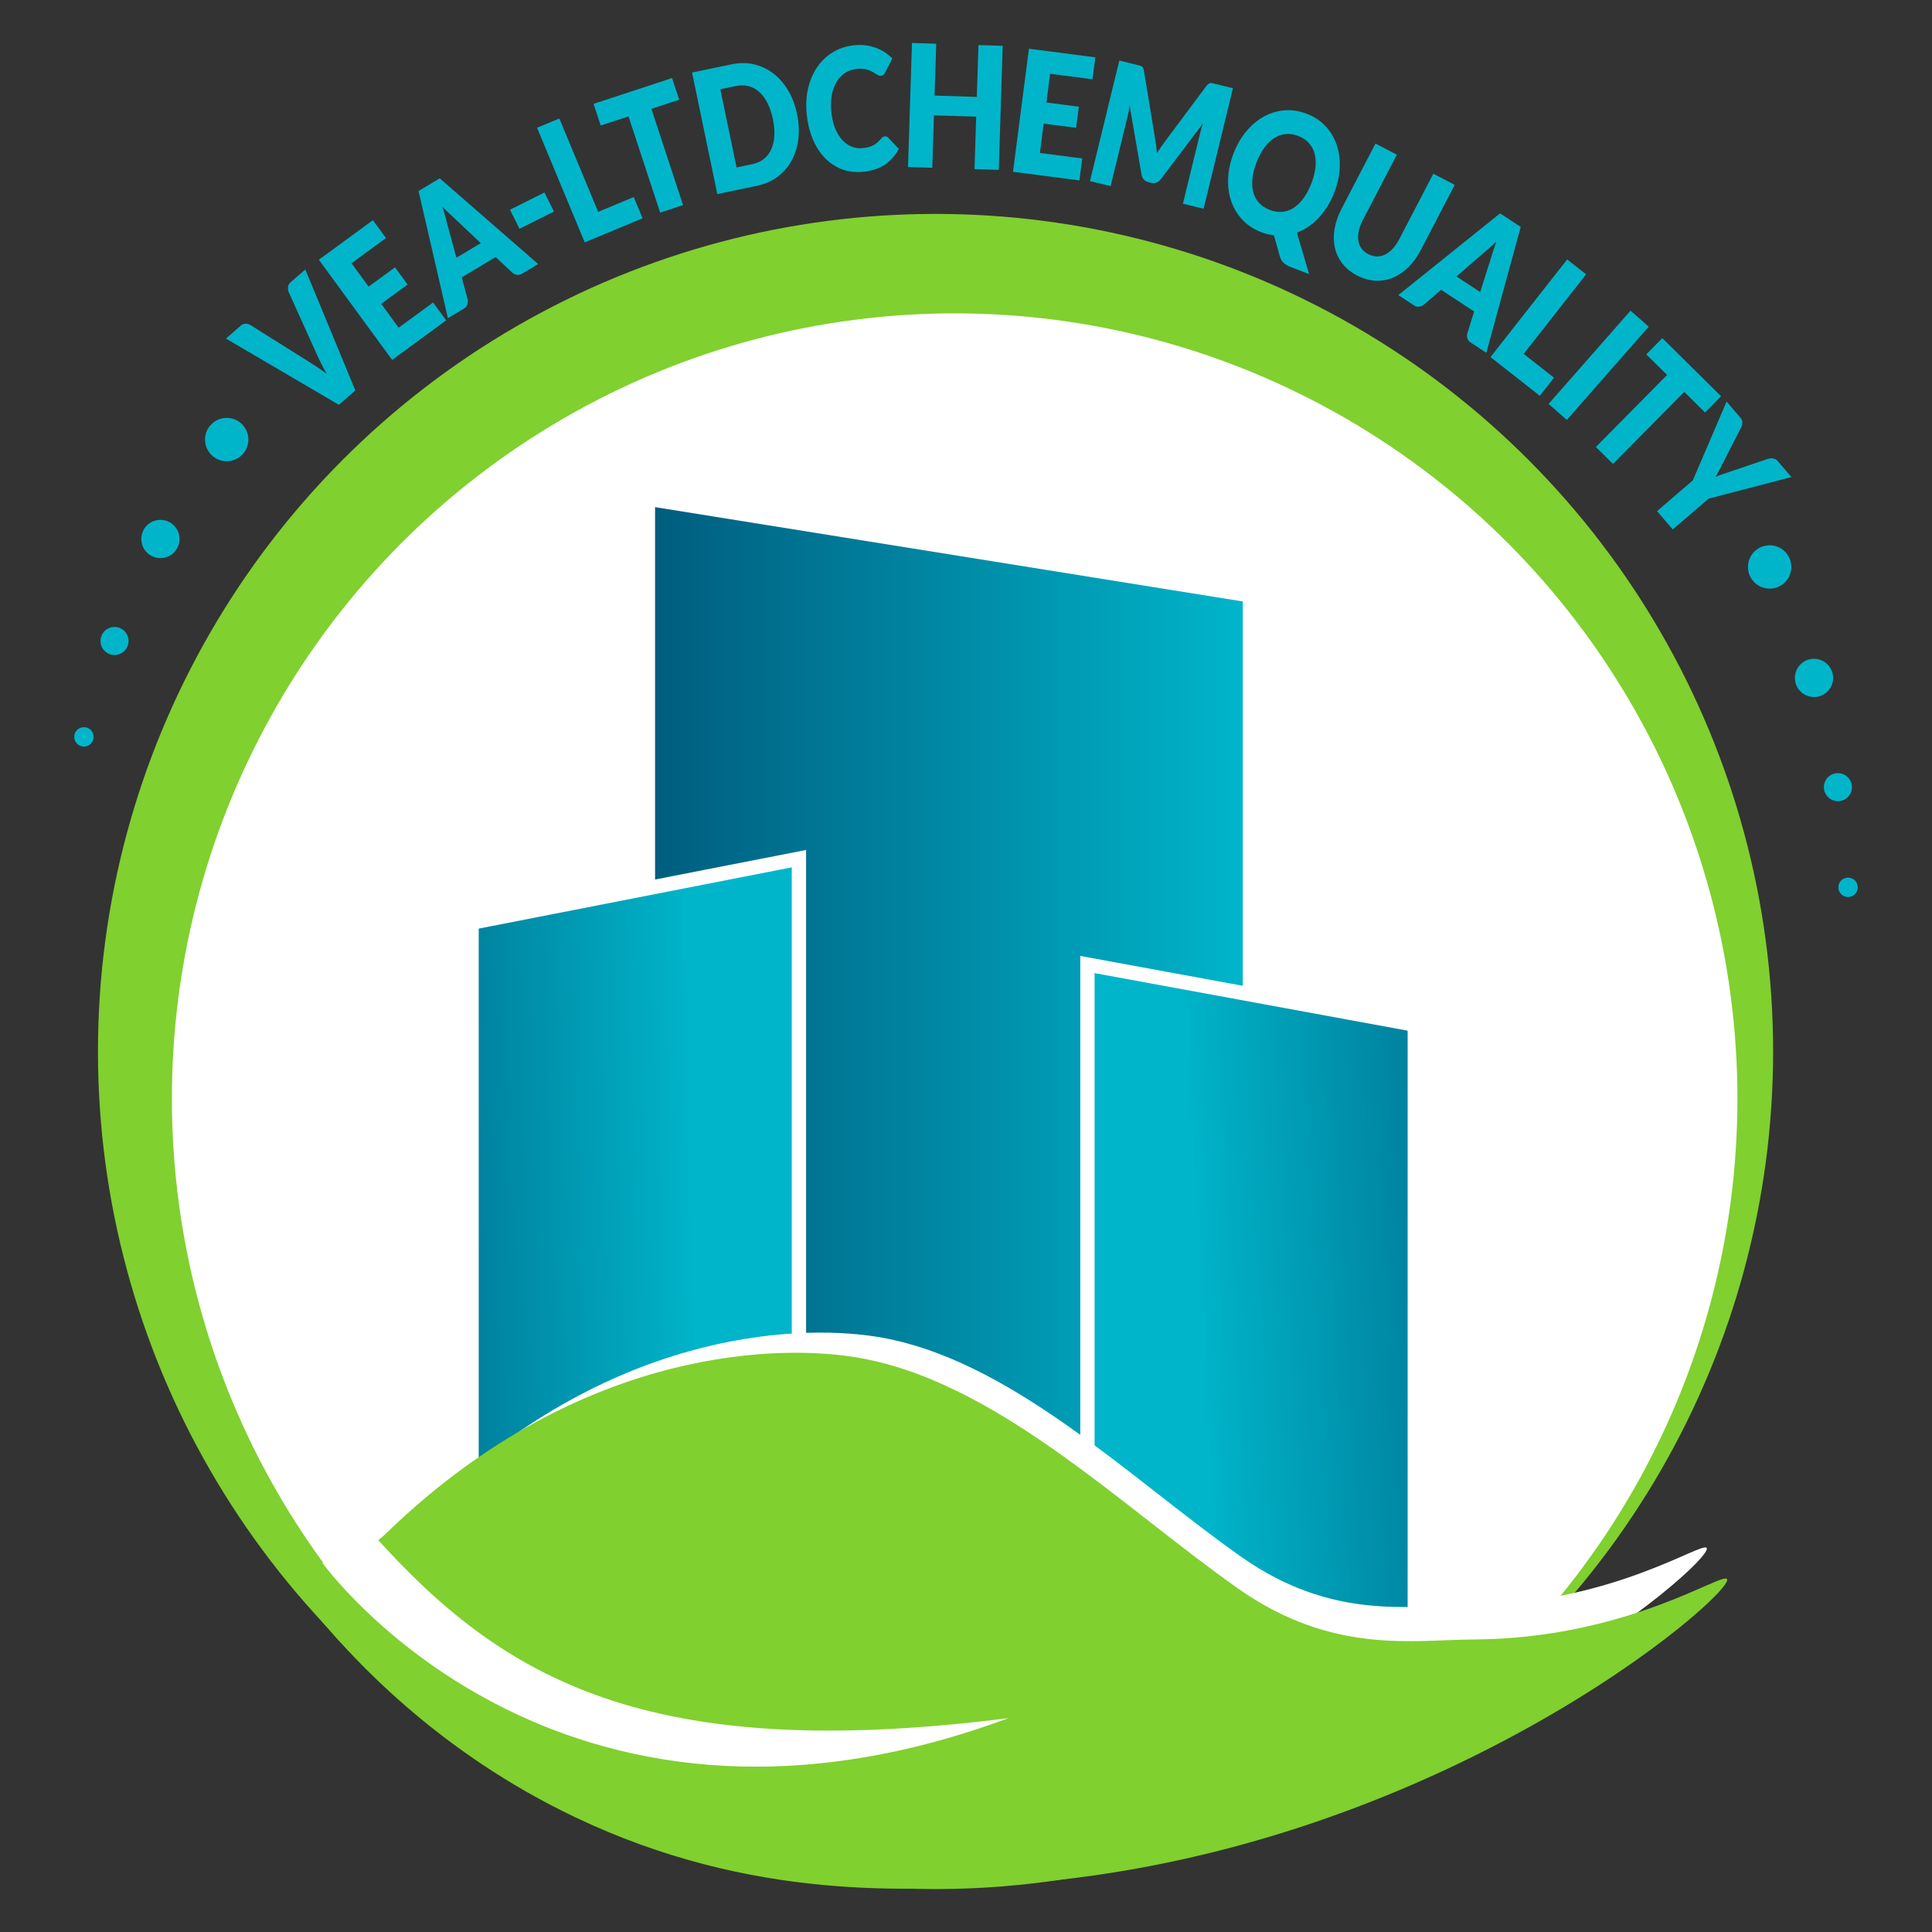 <svg xmlns="http://www.w3.org/2000/svg" xmlns:xlink="http://www.w3.org/1999/xlink" id="Warstwa_1" data-name="Warstwa 1" viewBox="0 0 1080 1080"><rect x="0" y="0" width="1080" height="1080" fill="#333333" stroke="none"/><defs><style>      .cls-1 {        fill: #fff;      }      .cls-2 {        fill: url(#Gradient_bez_nazwy_7);      }      .cls-3 {        fill: #80d02f;      }      .cls-4 {        fill: #00b5ca;      }      .cls-5 {        fill: url(#Gradient_bez_nazwy_7-3);      }      .cls-5, .cls-6 {        stroke: #fff;        stroke-miterlimit: 10;        stroke-width: 8px;      }      .cls-6 {        fill: url(#Gradient_bez_nazwy_7-2);      }    </style><linearGradient id="Gradient_bez_nazwy_7" data-name="Gradient bez nazwy 7" x1="366.19" y1="573.47" x2="694.72" y2="573.47" gradientUnits="userSpaceOnUse"><stop offset="0" stop-color="#005d7f"></stop><stop offset="1" stop-color="#00b5ca"></stop></linearGradient><linearGradient id="Gradient_bez_nazwy_7-2" data-name="Gradient bez nazwy 7" x1="887.16" y1="724.48" x2="667.5" y2="736.22" xlink:href="#Gradient_bez_nazwy_7"></linearGradient><linearGradient id="Gradient_bez_nazwy_7-3" data-name="Gradient bez nazwy 7" x1="176.17" y1="681.68" x2="390.8" y2="676.65" xlink:href="#Gradient_bez_nazwy_7"></linearGradient></defs><circle class="cls-3" cx="522.97" cy="587.79" r="468.21"></circle><ellipse class="cls-1" cx="533.66" cy="614.16" rx="437.57" ry="438.99"></ellipse><polygon class="cls-2" points="694.72 863.45 366.19 863.45 366.19 283.49 694.72 336.22 694.72 863.45"></polygon><polygon class="cls-6" points="790.88 929.86 607.89 929.86 607.89 539.17 790.88 572.82 790.88 929.86"></polygon><polygon class="cls-5" points="446.6 870.69 263.6 870.69 263.6 515.81 446.6 480 446.6 870.69"></polygon><path class="cls-1" d="m239.97,841.75c98.81-96.33,203.09-101.94,249.85-94.54,74.45,11.8,141.8,79.34,204.27,123.23,50.14,35.24,93.3,27.16,124.92,27.01,81.79-.39,132.9-36.34,135.05-32.07,3.9,7.73-154.32,145.67-378.14,162.06-55.9,4.1-140.81,9.26-234.65-35.45-72.37-34.48-118.58-83.62-143.49-114.79"></path><path class="cls-3" d="m215.03,857.95c103.84-101.23,213.43-107.13,262.56-99.35,78.24,12.4,149.02,83.38,214.66,129.5,52.7,37.03,98.05,28.54,131.28,28.38,85.95-.41,139.66-38.19,141.92-33.71,4.1,8.13-162.17,153.08-397.38,170.31-58.75,4.3-147.97,9.73-246.59-37.25-76.05-36.23-124.61-87.88-150.79-120.63"></path><path class="cls-1" d="m180.18,873.56s129.7,181.01,383.58,86.88c-202.57,25.72-283.11-22.09-355.07-102.56-9.92,10.7-28.51,15.68-28.51,15.68Z"></path><g><path class="cls-4" d="m126.31,189.25l8.19-7.13c.88-.77,1.81-1.16,2.79-1.17.98,0,1.93.27,2.86.86l32.88,20.63c1.44.89,2.99,1.88,4.63,2.98s3.32,2.29,5.04,3.57c-1.09-1.82-2.08-3.62-2.96-5.38s-1.67-3.41-2.37-4.94l-15.97-35.35c-.38-.84-.52-1.79-.41-2.84.11-1.05.59-1.93,1.43-2.67l8.25-7.18,27.99,67.64-9.21,8.02-63.14-37.03Z"></path><path class="cls-4" d="m208.45,123.08l7.31,9.99-19.26,14.09,9.56,13.07,14.75-10.79,7.03,9.61-14.75,10.79,9.76,13.34,19.26-14.09,7.31,9.99-30.21,22.11-40.97-56,30.21-22.1Z"></path><path class="cls-4" d="m300.82,147.6l-8.96,5.38c-1,.6-2,.82-2.98.65-.98-.17-1.86-.61-2.64-1.33l-9.17-8.61-18.96,11.38,3.28,12.14c.23.9.2,1.85-.1,2.86-.29,1.01-.92,1.8-1.88,2.38l-9.03,5.42-16.41-71.08,11.84-7.11,55.01,47.91Zm-45.68-3.52l13.62-8.17-14.36-13.54c-.92-.86-2-1.87-3.24-3.03-1.24-1.16-2.55-2.44-3.91-3.84.63,1.88,1.18,3.64,1.64,5.29.46,1.65.83,3.09,1.11,4.33l5.14,18.96Z"></path><path class="cls-4" d="m285.08,117.25l19.27-9.64,5.33,10.65-19.27,9.64-5.33-10.65Z"></path><path class="cls-4" d="m334.37,118.43l19.9-8.27,4.94,11.87-32.35,13.45-26.64-64.07,12.46-5.18,21.71,52.2Z"></path><path class="cls-4" d="m375.7,43.63l3.99,12.12-15.54,5.11,17.69,53.79-12.81,4.21-17.69-53.79-15.54,5.11-3.99-12.12,43.9-14.44Z"></path><path class="cls-4" d="m445.57,63.74c1.02,4.91,1.25,9.59.7,14.03s-1.81,8.45-3.76,12.02c-1.95,3.57-4.56,6.58-7.85,9.03-3.28,2.45-7.14,4.13-11.56,5.06l-22.12,4.6-14.12-67.94,22.12-4.6c4.43-.92,8.64-.9,12.63.05,3.99.95,7.59,2.67,10.79,5.15,3.21,2.48,5.95,5.65,8.23,9.5,2.28,3.85,3.93,8.22,4.95,13.1Zm-13.52,2.81c-.7-3.36-1.69-6.31-2.98-8.86s-2.82-4.63-4.58-6.22-3.73-2.69-5.92-3.29c-2.19-.6-4.55-.64-7.07-.11l-8.83,1.84,9.08,43.69,8.83-1.84c2.53-.52,4.67-1.5,6.44-2.92s3.14-3.22,4.12-5.38c.98-2.17,1.55-4.68,1.72-7.53s-.1-5.98-.81-9.37Z"></path><path class="cls-4" d="m494.6,76.21c.32-.03.64.02.97.13.33.11.66.33.98.66l5.9,6.23c-2.02,3.84-4.71,6.83-8.06,8.99-3.35,2.15-7.43,3.44-12.23,3.85-4.4.38-8.42-.17-12.06-1.66-3.64-1.49-6.81-3.7-9.5-6.64-2.7-2.94-4.88-6.51-6.55-10.72-1.67-4.21-2.72-8.84-3.16-13.9-.44-5.16-.11-9.96,1-14.4s2.87-8.35,5.26-11.71c2.39-3.36,5.37-6.07,8.93-8.13,3.56-2.06,7.58-3.28,12.06-3.67,2.17-.19,4.24-.13,6.2.16,1.96.29,3.81.77,5.55,1.43,1.74.66,3.36,1.5,4.86,2.5,1.5,1,2.85,2.14,4.06,3.4l-3.91,7.65c-.25.47-.56.9-.93,1.3-.37.4-.91.63-1.62.69-.48.04-.94-.05-1.38-.26-.45-.22-.92-.49-1.43-.81-.51-.32-1.07-.67-1.67-1.05-.61-.38-1.32-.71-2.13-1.01-.81-.3-1.75-.53-2.82-.69-1.07-.16-2.31-.18-3.71-.06-2.44.21-4.62.92-6.55,2.12-1.93,1.2-3.53,2.82-4.81,4.86-1.28,2.04-2.21,4.45-2.78,7.24-.57,2.79-.72,5.88-.42,9.26.31,3.54.98,6.66,2.03,9.34,1.05,2.68,2.35,4.91,3.9,6.67,1.55,1.76,3.3,3.05,5.24,3.88,1.94.82,3.97,1.14,6.09.96,1.22-.1,2.33-.27,3.32-.5,1-.23,1.91-.55,2.74-.98.83-.42,1.61-.94,2.35-1.56.73-.62,1.46-1.38,2.19-2.27.29-.34.61-.63.97-.87.35-.24.73-.37,1.13-.41Z"></path><path class="cls-4" d="m558.32,94.97l-13.56-.43.93-29.32-23.61-.75-.93,29.32-13.56-.43,2.21-69.35,13.56.43-.92,28.99,23.61.75.92-28.99,13.56.43-2.21,69.35Z"></path><path class="cls-4" d="m612.3,32.03l-1.59,12.28-23.67-3.07-2.08,16.06,18.13,2.35-1.53,11.81-18.13-2.35-2.12,16.39,23.67,3.07-1.59,12.28-37.12-4.81,8.92-68.81,37.12,4.81Z"></path><path class="cls-4" d="m646.31,81.44c.17,1.38.31,2.79.43,4.23.77-1.25,1.56-2.46,2.36-3.62.8-1.16,1.61-2.28,2.42-3.36l22.8-30.56c.4-.52.78-.91,1.13-1.17.35-.26.71-.42,1.09-.5.37-.07.77-.06,1.2.05.43.1.92.22,1.49.36l10,2.44-16.41,67.37-11.56-2.81,9.44-38.78c.46-1.88,1.03-3.9,1.72-6.05l-23.41,31.01c-.73.97-1.55,1.63-2.48,1.99-.92.36-1.89.42-2.9.18l-1.78-.43c-1.01-.25-1.84-.74-2.49-1.49-.65-.75-1.08-1.72-1.28-2.91l-6.59-38.37c-.16,1.11-.34,2.2-.55,3.27-.21,1.08-.42,2.06-.64,2.96l-9.45,38.78-11.55-2.81,16.41-67.37,10,2.44c.57.14,1.07.26,1.49.36.43.1.79.27,1.09.51s.54.55.74.94c.19.39.35.91.46,1.56l6.2,37.77c.23,1.3.43,2.64.6,4.02Z"></path><path class="cls-4" d="m745.93,107.53c-1.07,2.78-2.35,5.36-3.82,7.74-1.47,2.38-3.1,4.51-4.87,6.42s-3.7,3.56-5.77,4.97c-2.07,1.41-4.24,2.53-6.5,3.36l6.83,23.21-10.35-3.99c-1.49-.57-2.76-1.31-3.81-2.21-1.05-.9-1.8-2.18-2.24-3.85l-3.26-11.62c-1.2-.16-2.39-.38-3.57-.66-1.19-.29-2.38-.66-3.57-1.12-4.22-1.63-7.74-3.96-10.56-6.99-2.82-3.03-4.9-6.51-6.22-10.44-1.32-3.93-1.88-8.17-1.68-12.72.2-4.55,1.2-9.16,3.01-13.85,1.81-4.68,4.16-8.77,7.07-12.28,2.91-3.51,6.17-6.26,9.78-8.27,3.61-2.01,7.48-3.19,11.61-3.53,4.13-.35,8.3.29,12.52,1.92,4.22,1.63,7.73,3.96,10.54,7,2.8,3.04,4.86,6.51,6.18,10.42,1.31,3.91,1.87,8.14,1.67,12.69-.2,4.55-1.2,9.15-2.99,13.8Zm-12.88-4.97c1.23-3.2,2-6.21,2.29-9.04.29-2.83.13-5.39-.49-7.67-.62-2.28-1.69-4.26-3.21-5.93-1.52-1.68-3.49-2.98-5.89-3.91-2.43-.94-4.78-1.3-7.05-1.08-2.26.22-4.39.96-6.38,2.23-1.99,1.27-3.82,3.06-5.51,5.35-1.68,2.29-3.14,5.04-4.38,8.24-1.25,3.23-2.02,6.26-2.31,9.09-.29,2.83-.13,5.39.49,7.67.62,2.28,1.7,4.25,3.23,5.92,1.54,1.67,3.52,2.97,5.96,3.91,2.41.93,4.74,1.29,6.98,1.09,2.25-.21,4.36-.95,6.35-2.22,1.99-1.27,3.82-3.06,5.51-5.35,1.68-2.29,3.15-5.06,4.39-8.28Z"></path><path class="cls-4" d="m764.88,142.06c1.6.84,3.2,1.27,4.8,1.29s3.13-.33,4.62-1.06,2.91-1.82,4.26-3.29c1.35-1.46,2.58-3.28,3.71-5.45l18.98-36.45,11.96,6.23-18.98,36.45c-1.97,3.77-4.28,6.97-6.95,9.59-2.67,2.62-5.55,4.57-8.65,5.86-3.1,1.29-6.35,1.85-9.74,1.69-3.4-.16-6.81-1.13-10.23-2.91-3.44-1.79-6.21-4.04-8.28-6.73-2.08-2.69-3.48-5.68-4.2-8.95-.72-3.28-.77-6.76-.14-10.44.63-3.68,1.92-7.41,3.89-11.18l18.98-36.45,11.96,6.23-18.96,36.41c-1.13,2.17-1.91,4.22-2.33,6.17-.43,1.94-.52,3.74-.27,5.39.25,1.65.84,3.12,1.77,4.41.93,1.29,2.2,2.35,3.81,3.19Z"></path><path class="cls-4" d="m830.87,197.21l-8.74-5.73c-.98-.64-1.61-1.44-1.88-2.4-.28-.96-.26-1.95.05-2.96l3.76-12-18.49-12.12-9.5,8.24c-.71.6-1.58.98-2.62,1.16-1.04.17-2.02-.05-2.96-.66l-8.81-5.78,56.87-45.69,11.55,7.57-19.22,70.37Zm-16.7-42.67l13.28,8.71,5.95-18.82c.37-1.2.81-2.61,1.32-4.23s1.09-3.35,1.76-5.2c-1.42,1.39-2.77,2.65-4.05,3.78-1.28,1.13-2.42,2.09-3.42,2.88l-14.84,12.88Z"></path><path class="cls-4" d="m851.75,197.83l16.95,13.31-7.94,10.11-27.56-21.64,42.85-54.58,10.61,8.33-34.91,44.46Z"></path><path class="cls-4" d="m875.87,234.74l-10.19-8.95,45.79-52.13,10.19,8.95-45.79,52.13Z"></path><path class="cls-4" d="m962.1,221.5l-8.97,9.08-11.63-11.5-39.81,40.27-9.59-9.48,39.81-40.27-11.63-11.5,8.97-9.08,32.86,32.49Z"></path><path class="cls-4" d="m955.1,278.76l-20.01,17.2-8.79-10.23,20-17.2,18.87-44.02,7.75,9.02c.76.89,1.12,1.81,1.08,2.75-.04.95-.31,1.92-.8,2.9l-9.95,19.4c-.79,1.56-1.53,3-2.2,4.31s-1.37,2.57-2.11,3.76c1.29-.59,2.64-1.11,4.04-1.58,1.4-.47,2.91-.98,4.53-1.53l20.62-6.99c.42-.15.87-.25,1.37-.31s.99-.06,1.47,0c.49.05.96.19,1.42.41.46.22.87.54,1.24.96l7.81,9.08-46.35,12.06Z"></path></g><g><circle class="cls-4" cx="126.73" cy="245.72" r="12.12"></circle><circle class="cls-4" cx="89.68" cy="301.3" r="10.69"></circle><circle class="cls-4" cx="64.02" cy="358.32" r="7.84"></circle><circle class="cls-4" cx="46.92" cy="411.92" r="5.43"></circle></g><g><circle class="cls-4" cx="989.24" cy="316.93" r="12.12"></circle><circle class="cls-4" cx="1014.04" cy="378.96" r="10.69"></circle><circle class="cls-4" cx="1027.4" cy="440.03" r="7.84"></circle><circle class="cls-4" cx="1033.08" cy="496.02" r="5.43"></circle></g></svg>